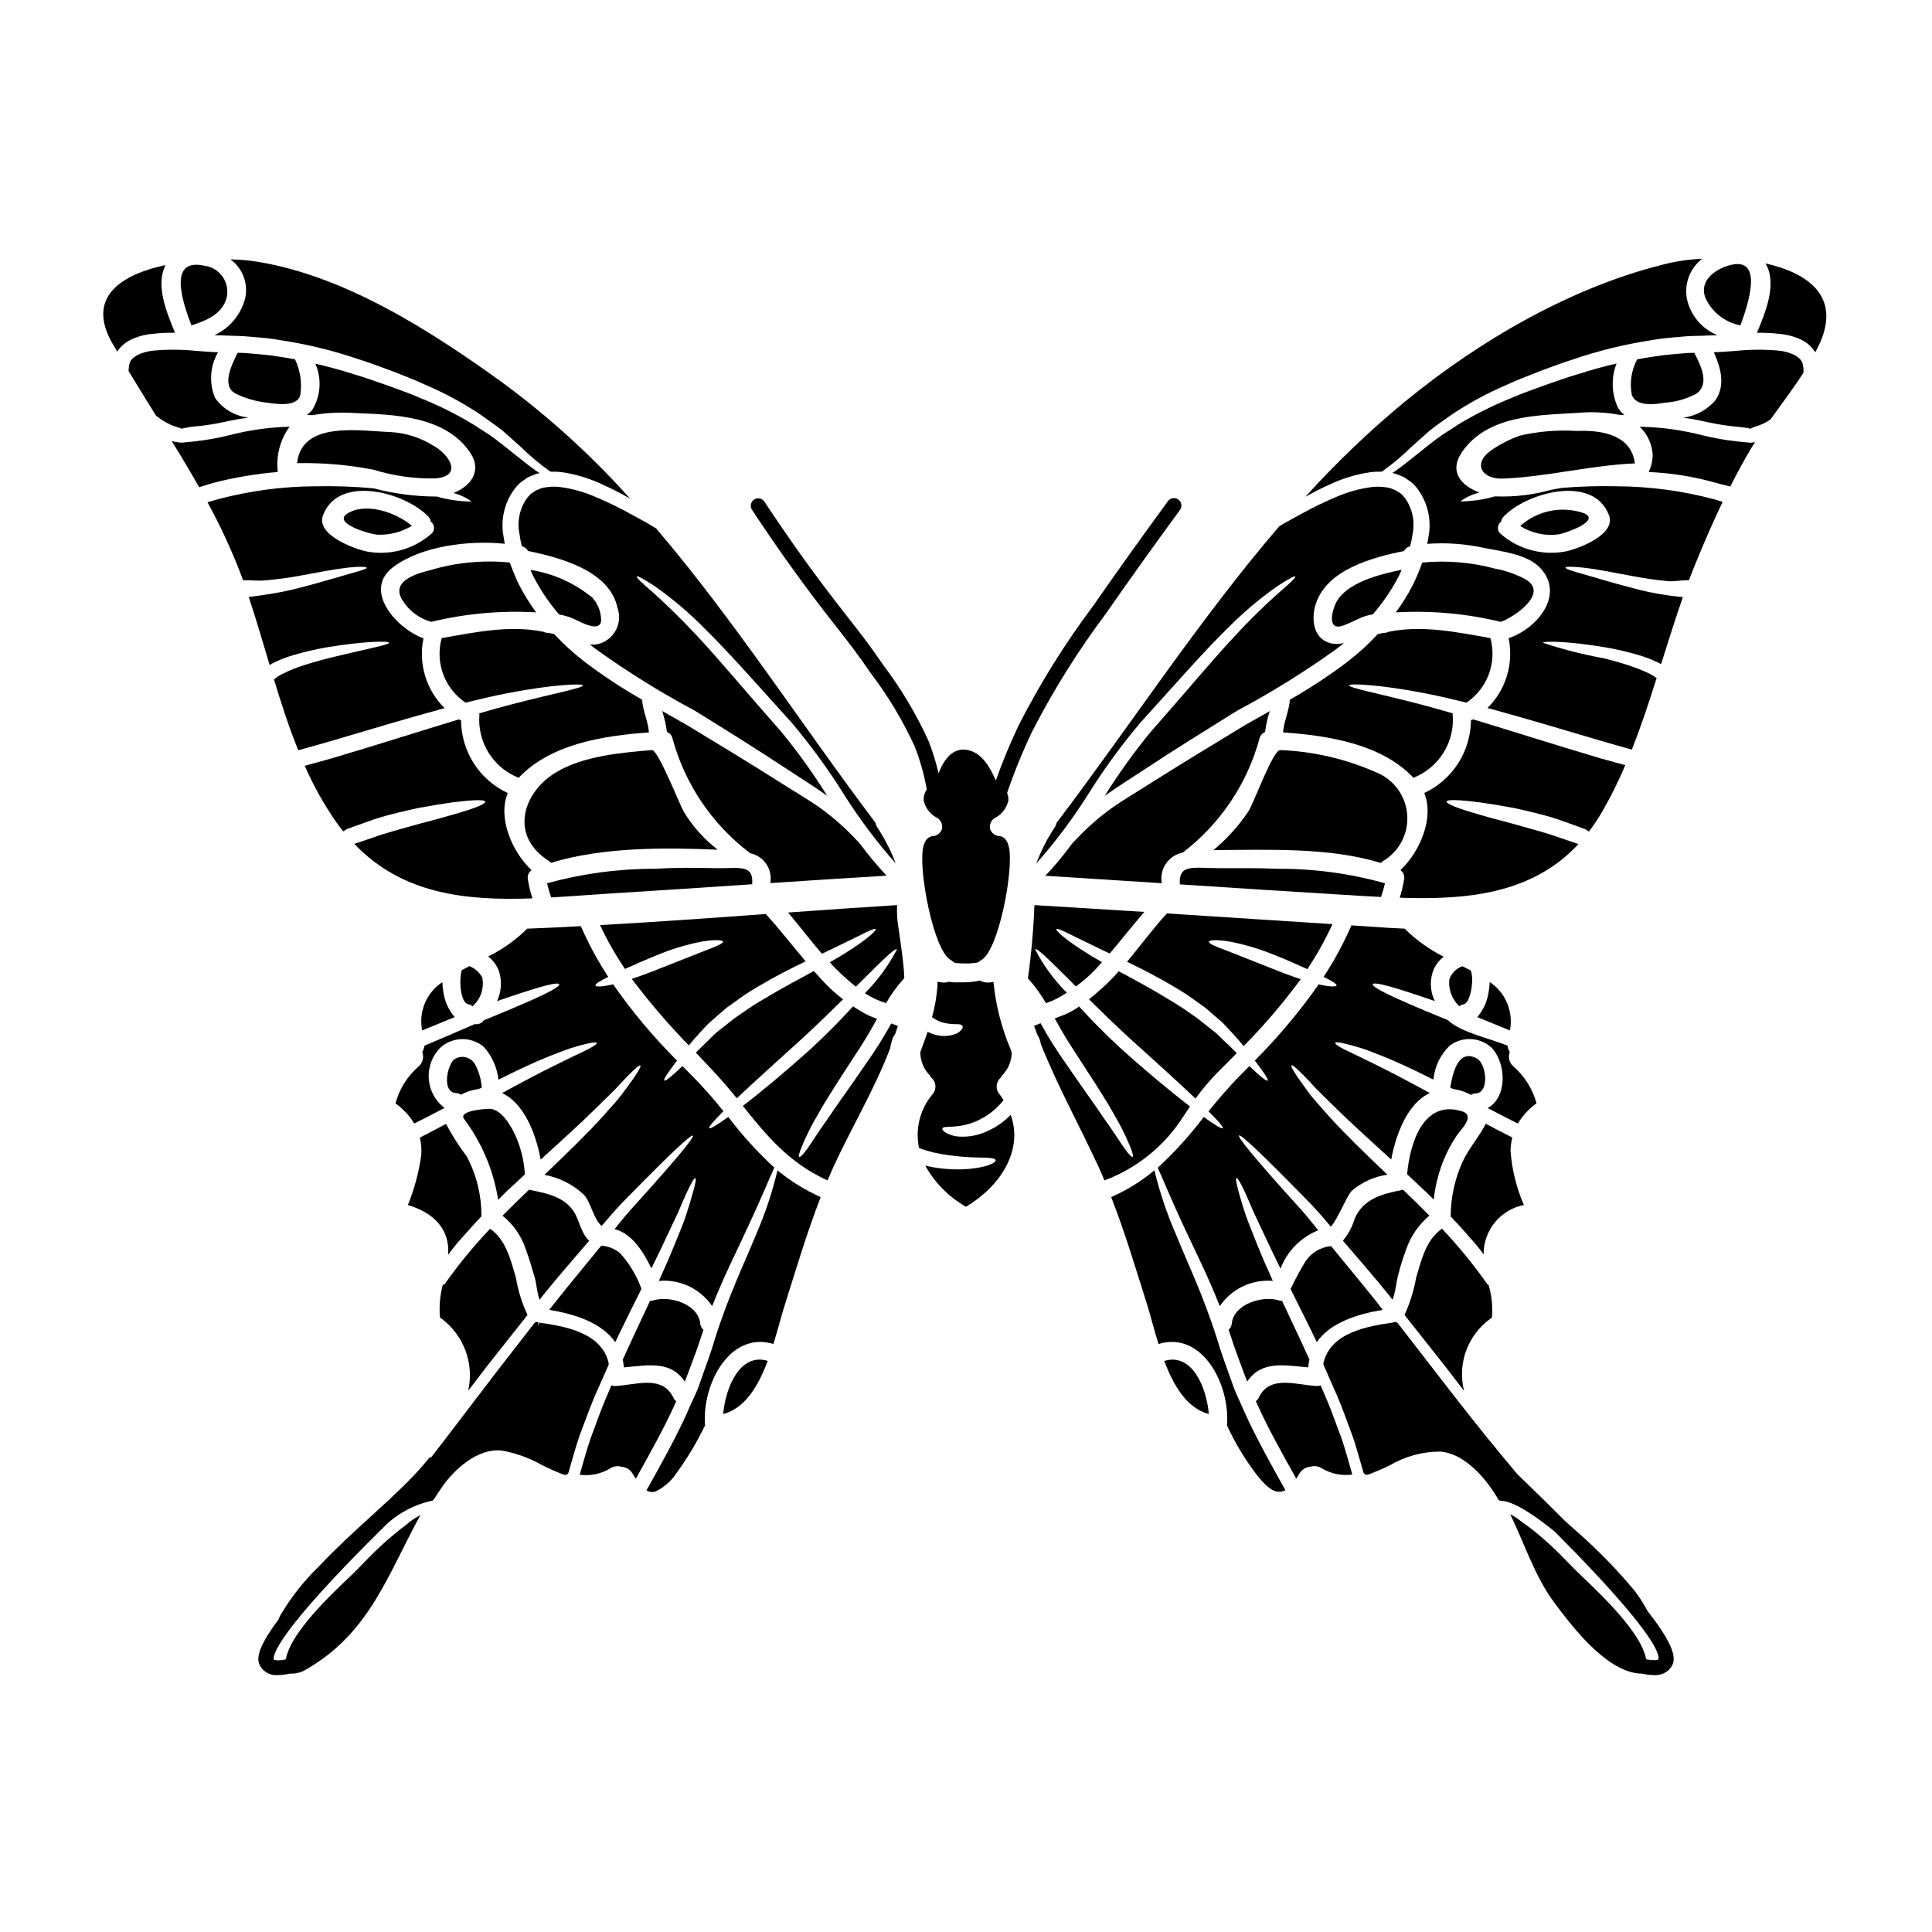 <?xml version="1.0" encoding="UTF-8"?>
<!-- Uploaded to: SVG Repo, www.svgrepo.com, Generator: SVG Repo Mixer Tools -->
<svg fill="#000000" width="800px" height="800px" version="1.1" viewBox="144 144 512 512" xmlns="http://www.w3.org/2000/svg">
 <g>
  <path d="m388.83 356.33c0.488 1.938 1.797 3.566 3.59 4.453 0.969 0.633 1.449 1.797 1.207 2.926-0.363 1.082-1.355 1.824-2.496 1.871-0.887 0.113-2.039 0.742-2.508 3.082-1.223 6.172 2.785 27.125 7.246 29.684h0.004c0.219 0.129 0.422 0.277 0.609 0.449 0.25 0.25 0.582 0.402 0.938 0.43 0.789 0.055 1.633 0.109 2.574 0.109 0.938 0 1.875-0.066 2.805-0.199 0.32-0.043 0.617-0.191 0.844-0.422 0.145-0.137 0.309-0.25 0.484-0.348 4.508-2.602 8.516-23.559 7.281-29.727-0.465-2.32-1.613-2.949-2.508-3.062v0.004c-1.148-0.039-2.152-0.785-2.519-1.875-0.234-1.082 0.199-2.199 1.105-2.836 1.844-0.898 3.203-2.559 3.715-4.543 0.094-0.738-0.016-1.492-0.309-2.176 1.895-5.547 4.109-10.98 6.633-16.273 5.609-10.941 12.141-21.383 19.52-31.219 6.363-9.156 12.988-18.41 19.652-27.508 0.648-0.875 0.465-2.109-0.41-2.758s-2.109-0.465-2.758 0.41c-6.691 9.129-13.328 18.414-19.707 27.59v0.004c-7.508 10-14.145 20.625-19.836 31.758-2.277 4.785-4.309 9.688-6.082 14.68-1.539-3.512-3.68-7.238-7.301-8.043-4.082-0.906-6.484 2.527-7.871 6.129v0.004c-0.695-2.965-1.605-5.871-2.719-8.703-3.262-7.109-7.289-13.84-12.012-20.074-3.543-5.219-6.41-8.852-9.422-12.699l-2.453-3.148c-6.691-8.605-13.273-17.836-19.598-27.426-0.617-0.852-1.797-1.066-2.676-0.488-0.879 0.582-1.148 1.75-0.605 2.652 6.371 9.707 13.039 19.02 19.754 27.703l2.469 3.148c2.977 3.789 5.781 7.371 9.273 12.488 4.551 5.992 8.441 12.461 11.602 19.289 1.477 3.738 2.57 7.613 3.269 11.57-0.645 0.895-0.926 2-0.785 3.094z"/>
  <path d="m273.22 505.84c3.766-4.769 7.293-9.203 10.578-13.363l0.004 0.004c-1.48-3.133-2.516-6.453-3.074-9.867-1.406-4.746-2.598-9.996-6.84-12.988v-0.004c-4.43 4.664-8.508 9.645-12.203 14.906l-0.293-0.211c-0.797 2.887-1.062 5.898-0.785 8.883 0.168 0.09 0.332 0.195 0.48 0.32 2.875 2.164 5.062 5.113 6.305 8.496 1.238 3.379 1.477 7.043 0.684 10.559 1.754-2.328 3.477-4.555 5.144-6.734z"/>
  <path d="m292.39 273.06c-1.621-0.188-3.262-0.086-4.852 0.289-0.344 0.129-0.688 0.32-1.059 0.449-0.34 0.105-0.656 0.273-0.93 0.504-0.273 0.195-0.555 0.371-0.852 0.531-0.289 0.293-0.633 0.715-0.953 1.059h0.004c-2.035 2.789-2.789 6.309-2.07 9.684 0.145 1.09 0.359 2.172 0.637 3.234 0.027 0 0.055 0.023 0.078 0.023 0.668 0.121 1.234 0.562 1.512 1.184 8.57 1.746 21.695 5.25 23.734 15.062 0.691 1.934 0.543 4.066-0.406 5.883-0.953 1.82-2.621 3.156-4.606 3.688-0.762 0.195-1.555 0.23-2.332 0.109 0.477 0.371 0.957 0.789 1.434 1.137h-0.004c8.43 6.062 17.25 11.559 26.414 16.445 8.66 5.356 16.844 10.473 24.344 15.434 3.715 2.465 7.266 4.613 10.742 7.133l-0.004-0.004c-3.688-5.926-7.766-11.605-12.199-17-9.281-10.496-16.285-18.961-21.93-25.004-5.648-6.047-9.863-9.941-12.594-12.383-2.785-2.363-3.902-3.504-3.738-3.738 0.16-0.234 1.574 0.504 4.691 2.519h-0.004c4.906 3.445 9.477 7.344 13.656 11.641 6.019 5.902 13.234 14.133 22.676 24.555 5.094 6.039 9.754 12.434 13.938 19.137 4.059 6.418 8.629 12.504 13.66 18.191-1.297-3.422-2.977-6.688-5-9.734-0.18-0.344-0.309-0.707-0.395-1.086-19.332-25.586-37.129-53.355-58.102-77.965-0.875-0.531-1.75-1.062-2.652-1.574-1.352-0.742-2.731-1.512-4.16-2.281h-0.004c-2.883-1.602-5.848-3.047-8.887-4.332-3.109-1.402-6.406-2.344-9.789-2.789z"/>
  <path d="m541.67 308.81c2.945-0.902 13.34-7.562 6.441-11.379-2.508-1.309-5.199-2.238-7.981-2.754-6.262-1.68-12.773-2.219-19.223-1.594-0.676 1.914-1.457 3.793-2.34 5.625-1.336 2.656-2.894 5.191-4.664 7.582 9.246-0.535 18.52 0.285 27.523 2.438 0.086 0.012 0.168 0.039 0.242 0.082z"/>
  <path d="m533.77 401.18-2.227-1.113h-0.004c-1.645 0.578-2.926 1.887-3.469 3.543-0.242 2.652 0.754 5.266 2.703 7.082 0.293-0.289 0.676-0.477 1.086-0.531 1.801-0.289 2.887-6.469 1.91-8.98z"/>
  <path d="m514.65 296.77c0.297-0.582 0.531-1.18 0.789-1.777-6.102 1.246-14.508 3.449-17.289 8.57-0.984 1.828-2.785 7.848 1.855 6.203 1.383-0.504 2.68-1.18 4.031-1.773l-0.008-0.004c1.195-0.586 2.477-0.984 3.793-1.184 2.656-3.07 4.945-6.438 6.828-10.035z"/>
  <path d="m538.8 404.25c-0.043 0.914-0.152 1.828-0.316 2.731-0.352 2.426-1.391 4.703-2.996 6.555 2.625 1.086 5.543 2.277 8.66 3.543 0.965-4.965-1.141-10.023-5.348-12.828z"/>
  <path d="m262.8 475.29c0 0.426-0.027 0.824-0.055 1.246 0.789-1.008 1.539-2.043 2.305-2.973 2.281-2.519 4.402-5.012 6.527-7.215v-0.023 0.004c0.043-5.519-1.285-10.961-3.871-15.836-2.062-2.734-3.906-5.633-5.512-8.656-2.176 1.18-4.484 2.391-6.922 3.633h-0.004c0.359 1.527 0.484 3.102 0.371 4.668-0.641 4.527-1.828 8.961-3.543 13.203 5.715 1.715 10.621 5.375 10.703 11.949z"/>
  <path d="m538.97 313.1c-8.938-1.574-18.035-3.5-26.996-1.668h-0.004c-0.367 0.211-0.793 0.301-1.219 0.266-0.453 0.105-0.875 0.184-1.301 0.293-0.105 0.027-0.184 0-0.293 0.027l0.004-0.004c-2.496 2.691-5.211 5.164-8.117 7.402-4.852 3.66-9.938 7.008-15.219 10.02 0 0.055 0.027 0.082 0 0.133-0.238 2.918-1.574 5.621-1.801 8.512 12.172 0.902 26.012 3.047 34.551 12.035l-0.004 0.004c3.305-1.297 6.102-3.629 7.973-6.641 1.875-3.016 2.727-6.555 2.426-10.09-0.027-0.133 0.023-0.211 0.023-0.344-2.781-0.789-5.438-1.574-7.871-2.203-12.062-3.18-19.703-4.508-19.598-5.25 0.027-0.477 7.902-0.266 20.312 2.176 3.312 0.637 6.922 1.484 10.793 2.441 2.715-1.832 4.789-4.465 5.926-7.535 1.137-3.066 1.281-6.418 0.414-9.574z"/>
  <path d="m267.39 330.21c3.844-0.957 7.477-1.801 10.766-2.441 12.438-2.441 20.285-2.652 20.34-2.148 0 0.742-7.613 2.07-19.598 5.223-2.469 0.637-5.117 1.406-7.902 2.203 0.031 0.113 0.051 0.227 0.055 0.344-0.297 3.535 0.551 7.074 2.426 10.086 1.871 3.016 4.668 5.344 7.969 6.644 8.508-8.988 22.379-11.137 34.527-12.035-0.211-2.894-1.574-5.598-1.801-8.512 0-0.051 0.023-0.078 0.023-0.133v-0.004c-5.289-3.004-10.375-6.352-15.223-10.02-2.91-2.242-5.633-4.719-8.141-7.402-0.078-0.027-0.16 0-0.266-0.027-0.426-0.105-0.879-0.184-1.305-0.293l0.004 0.004c-0.422 0.035-0.848-0.055-1.219-0.266-8.961-1.832-18.059 0.105-26.992 1.668-0.879 3.156-0.734 6.508 0.402 9.578 1.137 3.07 3.215 5.707 5.934 7.531z"/>
  <path d="m279.11 293.08c-7.094-0.711-14.254-0.027-21.082 2.016-2.809 0.715-10.98 2.68-7.242 8.168v-0.004c1.734 2.723 4.418 4.699 7.531 5.547 0.105-0.027 0.156-0.082 0.266-0.082 9-2.152 18.266-2.973 27.5-2.438-1.758-2.394-3.32-4.934-4.668-7.582-0.863-1.836-1.633-3.715-2.305-5.625z"/>
  <path d="m332.73 490.13c3.207-8.141 6.5-14.504 8.855-19.68 4.348-9.203 6.473-14.609 7.613-17.023-4.453-4.109-8.535-8.598-12.199-13.422-2.945 2.121-4.801 3.211-5.039 2.973-0.234-0.238 1.18-1.938 3.762-4.508-2.746-3.453-5.684-6.746-8.805-9.867-0.688-0.688-1.379-1.406-2.066-2.094-2.754 2.68-4.562 4.109-4.824 3.844-0.266-0.266 1.035-2.172 3.394-5.277h-0.004c-6.227-6.223-11.891-12.984-16.922-20.207-2.785 0.637-4.562 0.715-4.695 0.297-0.133-0.422 1.18-1.18 3.398-2.281l-0.004-0.004c-2.797-4.269-5.227-8.766-7.266-13.445-4.668 0.27-9.309 0.48-13.977 0.664h-0.238c-3.019 3.008-6.516 5.5-10.34 7.375 1.25 0.973 2.223 2.266 2.809 3.738 0.887 2.656 0.727 5.551-0.453 8.09 2.574-0.879 4.824-1.645 6.711-2.254 6.84-2.227 9.543-2.731 9.758-2.199 0.211 0.531-2.199 1.969-8.75 4.824-2.867 1.27-6.578 2.809-11.168 4.691-0.156 0.133-0.293 0.32-0.449 0.453l0.004-0.004c-0.543 0.508-1.289 0.723-2.016 0.582-3.844 1.672-8.266 3.582-13.34 5.727v0.004c-0.059 0.594-0.258 1.168-0.582 1.672 0.527 1.371 0.121 2.93-1.008 3.871-2.961 2.57-5.078 5.969-6.074 9.758 2.008 1.41 3.699 3.227 4.961 5.328 2.836-1.434 5.516-2.812 8.035-4.137h-0.004c-2.477-1.879-4.008-4.75-4.184-7.852-0.18-3.106 1.012-6.133 3.254-8.285 3.234-2.762 7.988-2.809 11.273-0.105 2.219 2.418 3.598 5.488 3.938 8.75 5.512-2.754 10.105-4.902 13.777-6.336 2.148-0.824 3.938-1.539 5.492-2.043s2.809-0.824 3.789-1.059c1.969-0.48 2.867-0.531 2.973-0.27 0.105 0.266-0.664 0.789-2.441 1.723-0.875 0.453-2.039 1.012-3.5 1.672-1.434 0.715-3.148 1.535-5.172 2.543-3.633 1.777-8.266 4.219-13.949 7.32 5.832 2.676 8.988 10.82 10.234 17.633 5.969-5.438 10.77-9.785 14.375-13.363 2.121-2.121 4.008-3.871 5.465-5.383 1.457-1.512 2.598-2.809 3.543-3.738 1.859-1.883 2.809-2.625 3.023-2.441 0.211 0.184-0.293 1.18-1.832 3.422-0.789 1.09-1.773 2.496-3.074 4.219s-3.078 3.578-5.094 5.902c-3.738 4.164-8.91 9.176-15.406 15.41l-0.004 0.004c3.906 0.715 7.519 2.539 10.422 5.25 1.777 1.773 2.652 6.656 4.746 8.297 2.469-2.891 4.723-5.543 6.945-7.688 12.016-12.254 16.816-16.629 17.211-16.23 0.398 0.398-3.711 5.465-15.086 18.105-1.832 1.91-3.688 4.188-5.652 6.656 4.562 1.141 7.562 5.902 9.762 10.395 1.328-2.703 2.519-5.144 3.543-7.344 1.406-2.996 2.598-5.543 3.606-7.664 0.902-2.176 1.668-3.871 2.277-5.227 1.246-2.648 1.938-3.762 2.203-3.656 0.27 0.105 0.078 1.352-0.742 4.188-0.395 1.434-0.957 3.262-1.672 5.512-0.715 2.246-1.855 4.852-3.102 7.981-1.141 2.809-2.519 5.992-4.137 9.543 2.734-0.25 5.488 0.238 7.969 1.41 2.484 1.176 4.606 2.992 6.148 5.262z"/>
  <path d="m264.26 424.83c-1.723 1.695-3.262 8.539 0.582 8.855 0.477 0 0.938 0.148 1.328 0.426 1.312-0.734 2.75-1.219 4.242-1.434 0.453-0.062 0.891-0.227 1.273-0.477-0.172-2.195-0.805-4.328-1.855-6.258-0.559-0.926-1.48-1.57-2.539-1.785-1.062-0.211-2.16 0.031-3.031 0.672z"/>
  <path d="m296.91 308.41c1.086 0.504 6.629 3.543 6.387-0.395v0.004c-0.098-2.086-0.914-4.07-2.305-5.621-4.715-3.883-10.383-6.426-16.414-7.375 0.266 0.582 0.504 1.18 0.789 1.75v0.004c1.859 3.617 4.148 7 6.816 10.074 1.648 0.266 3.246 0.793 4.727 1.559z"/>
  <path d="m264.6 359.72c-2.547 0.742-5.547 1.574-8.91 2.441-3.312 0.957-6.867 1.859-10.664 3.051-1.91 0.637-3.762 1.301-5.566 1.91-0.531 0.184-1.18 0.371-1.574 0.504 12.758 13.383 29.594 15.09 47.203 14.453v-0.004c-0.523-1.621-0.918-3.277-1.18-4.961-0.219-0.953 0.156-1.949 0.957-2.519-5.117-4.773-9.055-13.871-6.297-20.422v0.004c-3.684-1.719-6.805-4.445-8.996-7.867-2.191-3.426-3.367-7.398-3.387-11.461-0.219-0.039-0.434-0.102-0.641-0.188-9.84 2.969-21.215 6.629-33.574 10.289-2.465 0.688-4.824 1.352-7.211 1.988 2.328 5.324 5.18 10.406 8.512 15.168 0.559 0.789 1.113 1.512 1.672 2.227 0.293-0.184 0.582-0.375 0.875-0.531l0.105-0.078 0.211-0.078 0.184-0.055 0.32-0.133 1.328-0.477c1.773-0.637 3.633-1.301 5.512-1.969 3.871-1.219 7.797-2.094 11.246-2.867 3.449-0.637 6.578-1.141 9.203-1.512 5.223-0.66 8.539-0.789 8.66-0.184 0.117 0.602-2.875 1.824-7.988 3.269z"/>
  <path d="m436.13 405.81c-1.141 1.035-2.305 2.043-3.543 3.023 3.18 3.148 6.789 6.629 10.688 10.234 6.867 6.176 13.074 11.809 17.555 16.07h-0.004c1.793-2.481 3.766-4.82 5.906-7.004 1.695-1.672 3.367-3.34 5.012-5.039-0.957-1.008-1.969-2.016-3.148-3.051-0.637-0.637-1.301-1.27-1.969-1.938-0.668-0.664-1.574-1.246-2.363-1.91-0.789-0.66-1.645-1.328-2.492-1.969-0.715-0.609-1.723-1.219-2.602-1.859-1.801-1.301-3.762-2.519-5.777-3.711-4.481-2.758-8.914-5.121-12.914-7.25-1.367 1.547-2.82 3.016-4.348 4.402z"/>
  <path d="m266.96 440.5c4.727 6.305 7.832 13.672 9.055 21.457l2.121-2.121c1.723-1.617 3.367-3.129 4.961-4.613h-0.004c-0.223-4.125-1.328-8.148-3.234-11.809-1.246-2.176-3-4.988-5.676-5.543-0.613-0.125-8.836 0.312-7.223 2.629z"/>
  <path d="m307.04 499.69c0.508-1.008 0.984-2.039 1.461-3.023 1.969-4.059 3.816-7.742 5.492-11.113h-0.004c-1.25-3.473-3.16-6.668-5.625-9.414-1.406-1.195-3.164-1.902-5.008-2.016-0.105 0.105-0.184 0.211-0.293 0.32-3.543 4.406-7.664 9.258-12.09 14.879-0.453 0.582-0.93 1.18-1.41 1.801 6.871 1.141 13.926 3.422 17.477 8.566z"/>
  <path d="m325.49 510.14c0.395-1.035 0.789-2.094 1.18-3.102 1.18-3.184 2.336-6.18 3.289-9.23 0.156-0.477 0.316-0.902 0.477-1.379h0.004c-0.484-0.398-0.789-0.969-0.852-1.594-0.531-5.379-8.352-7.637-12.703-6.152h0.004c-0.211 0.055-0.422 0.082-0.637 0.082-1.352 2.918-2.836 6.07-4.43 9.492-0.875 1.934-1.832 3.938-2.781 6.047v0.004c0.137 0.68 0.234 1.371 0.289 2.066 6.402-0.559 12.367-1.883 16.16 3.766z"/>
  <path d="m538.91 493.51c0.148-0.117 0.309-0.223 0.473-0.32 0.25-2.957-0.062-5.938-0.922-8.777l-0.16 0.105h-0.004c-3.684-5.262-7.75-10.242-12.168-14.906-4.269 2.996-5.41 8.246-6.844 12.988v0.004c-0.598 3.406-1.629 6.723-3.074 9.867 3.285 4.16 6.789 8.594 10.578 13.363 1.672 2.203 3.422 4.457 5.199 6.762-0.883-3.512-0.695-7.203 0.539-10.605 1.234-3.398 3.457-6.356 6.383-8.48z"/>
  <path d="m536.05 356.62c2.629 0.371 5.758 0.875 9.203 1.512 3.449 0.789 7.371 1.645 11.219 2.867 1.91 0.688 3.766 1.352 5.543 1.969l1.328 0.504 0.32 0.105 0.16 0.055 0.207 0.102 0.133 0.055c0.32 0.184 0.609 0.371 0.93 0.582h-0.004c1.34-1.77 2.562-3.621 3.66-5.543 2.227-3.891 4.219-7.914 5.969-12.039-2.227-0.609-4.434-1.219-6.691-1.855-12.359-3.66-23.762-7.32-33.598-10.289-0.195 0.086-0.402 0.148-0.609 0.184-0.023 4.066-1.199 8.039-3.391 11.461-2.195 3.426-5.312 6.152-8.996 7.871 2.731 6.551-1.18 15.645-6.297 20.422l-0.004-0.004c0.801 0.57 1.176 1.566 0.953 2.519-0.254 1.629-0.633 3.234-1.137 4.805 17.848 0.609 35.031-0.957 47.363-14.219-0.375-0.129-1.141-0.371-1.75-0.582-1.801-0.609-3.66-1.27-5.57-1.91-3.816-1.18-7.344-2.094-10.66-3.051-3.371-0.848-6.391-1.695-8.91-2.441-5.094-1.457-8.168-2.676-8.039-3.285 0.129-0.609 3.418-0.457 8.668 0.207z"/>
  <path d="m483.15 488.68c-4.375-1.484-12.203 0.789-12.73 6.152-0.066 0.617-0.359 1.184-0.824 1.594 0.156 0.477 0.316 0.902 0.477 1.379 0.953 3.051 2.094 6.047 3.262 9.23 0.395 1.008 0.766 2.066 1.18 3.102 3.816-5.648 9.785-4.328 16.176-3.766h0.004c0.047-0.699 0.152-1.391 0.32-2.066-0.984-2.098-1.91-4.137-2.785-6.047-1.617-3.426-3.074-6.578-4.457-9.492v-0.004c-0.211 0-0.418-0.027-0.621-0.082z"/>
  <path d="m492.96 499.69c3.543-5.144 10.629-7.422 17.477-8.566-0.449-0.609-0.93-1.219-1.379-1.801-4.457-5.621-8.566-10.473-12.117-14.879h-0.004c-0.055-0.078-0.117-0.148-0.184-0.215-2.762 0.254-5.262 1.746-6.789 4.059-1.453 2.363-2.766 4.809-3.938 7.32 1.668 3.344 3.496 7.027 5.488 11.055 0.465 0.988 0.984 2.019 1.445 3.027z"/>
  <path d="m423.61 363.09c-2.035 3.047-3.707 6.32-4.988 9.75 5.031-5.688 9.598-11.773 13.656-18.191 4.184-6.711 8.844-13.113 13.949-19.148 9.445-10.418 16.625-18.641 22.648-24.555 4.191-4.293 8.773-8.191 13.68-11.641 3.148-2.016 4.535-2.754 4.695-2.519s-0.984 1.406-3.738 3.762c-4.422 3.887-8.625 8.012-12.594 12.359-5.652 6.047-12.68 14.508-21.93 25.004h-0.004c-4.434 5.398-8.52 11.078-12.223 17 3.5-2.519 7.027-4.668 10.738-7.133 7.508-4.961 15.742-10.078 24.344-15.434v0.004c9.168-4.887 18.004-10.379 26.438-16.445 0.637-0.477 1.246-1.008 1.887-1.512-1.188 0.324-2.438 0.344-3.637 0.055-4.723-1.27-5.066-6.762-3.793-10.527 3-8.988 14.93-12.203 23.363-13.895 0.266-0.629 0.84-1.078 1.512-1.184 0.027 0 0.027-0.023 0.051-0.023 0.301-1.059 0.523-2.141 0.668-3.234 0.715-3.375-0.035-6.894-2.07-9.684-0.344-0.344-0.66-0.789-0.98-1.059-0.285-0.16-0.559-0.34-0.824-0.531-0.281-0.223-0.605-0.395-0.953-0.504-0.348-0.129-0.688-0.32-1.062-0.449-1.586-0.379-3.231-0.477-4.852-0.289-3.379 0.438-6.676 1.367-9.785 2.754-3.031 1.293-5.996 2.738-8.883 4.332l-4.164 2.281-1.746 1.031c-21.254 24.797-39.273 52.535-58.977 78.551h-0.004c-0.098 0.375-0.238 0.734-0.422 1.074z"/>
  <path d="m507.2 269.13c0.969-0.121 1.941-0.164 2.918-0.129 0.086-0.051 0.176-0.094 0.266-0.133 2.719-1.949 5.281-4.102 7.664-6.445 1.484-1.328 3.074-2.731 4.746-4.242 1.746-1.434 3.844-2.781 5.902-4.297h0.004c4.621-3.094 9.523-5.746 14.637-7.93 2.731-1.301 5.598-2.305 8.484-3.5 2.973-1.062 6.023-2.281 9.203-3.262 6.66-2.273 13.512-3.949 20.469-5.008 1.824-0.336 3.664-0.574 5.512-0.719 1.855-0.133 3.711-0.395 5.621-0.426s3.766-0.105 5.648-0.184c0.293 0 0.559-0.027 0.852-0.027h-0.004c-4.098-1.672-7.113-5.25-8.062-9.57-0.781-4.039 0.777-8.176 4.031-10.688-2.777 0.117-5.543 0.461-8.266 1.031-25.48 5.902-50.301 20.312-70.453 36.781-9.406 7.762-18.234 16.199-26.41 25.246 2.039-1.113 4.109-2.227 6.363-3.207 3.438-1.641 7.106-2.75 10.875-3.293z"/>
  <path d="m605.23 230.21c2.414-6.441 6.129-18.668-3.258-15.809-3.738 1.141-7.769 4.191-5.996 8.594 1.73 3.766 5.18 6.457 9.254 7.215z"/>
  <path d="m561.85 258.21c-5.07-0.32-10.164 0.098-15.113 1.246-2.625 0.953-5.117 2.227-7.43 3.793-5.25 3.66-2.57 7.82 3.023 7.586 11.809-0.504 23.047-3.504 34.926-4.031-0.926-7.348-8.297-8.895-15.406-8.594z"/>
  <path d="m455.27 405.57c2.059 1.203 4.051 2.516 5.965 3.938 0.957 0.715 1.859 1.246 2.785 2.07 0.824 0.715 1.617 1.434 2.414 2.094s1.574 1.328 2.254 2.07l2.016 2.172c1.086 1.18 2.039 2.254 2.863 3.312v0.004c5.473-5.535 10.535-11.465 15.141-17.742-2.441-0.789-5.117-1.801-7.926-2.945-4.535-1.773-8.621-3.394-11.613-4.586-3-1.09-4.879-1.887-4.773-2.391 0.105-0.504 2.148-0.555 5.438-0.051l-0.004 0.004c4.211 0.809 8.324 2.055 12.281 3.711 3.102 1.246 5.938 2.492 8.352 3.606 2.527-3.797 4.754-7.785 6.656-11.93-14.637-0.957-29.266-1.902-43.887-2.836-3.715 4.055-7.004 8.566-10.555 12.809 3.894 1.867 8.191 4.066 12.594 6.691z"/>
  <path d="m585.32 250.71c2.91-0.207 5.738-1.027 8.301-2.414 3.609-2.68 0.984-7.641-0.609-10.793h-0.145c-1.832 0-3.633 0.234-5.406 0.371-1.773 0.133-3.543 0.348-5.305 0.637-1.434 0.211-2.863 0.453-4.293 0.715h-0.004c-1.535 2.898-2.031 6.231-1.406 9.449 1.207 3.199 6.18 2.488 8.867 2.035z"/>
  <path d="m508.6 348.64c-7.996-3.531-16.59-5.519-25.324-5.859-1.91-0.133-7.086 14.27-8.457 16.285l-0.004-0.004c-2.57 3.828-5.68 7.266-9.227 10.211 14.508-0.027 30.367-0.824 44.395 3.422 0.117-0.164 0.262-0.305 0.422-0.426 4.371-2.535 6.902-7.348 6.516-12.383-0.383-5.035-3.617-9.406-8.32-11.246z"/>
  <path d="m551.19 436.39c-1.016-3.773-3.129-7.16-6.07-9.73-1.145-0.934-1.555-2.5-1.008-3.871-0.336-0.5-0.539-1.074-0.59-1.676-4.293-1.801-12.539-3.543-15.805-6.762-4.59-1.883-8.328-3.422-11.164-4.691-6.555-2.867-8.938-4.297-8.754-4.824 0.184-0.527 2.918-0.027 9.734 2.199 1.91 0.609 4.164 1.379 6.691 2.254l0.004 0.004c-1.324-2.723-1.391-5.887-0.184-8.66 0.613-1.207 1.484-2.266 2.547-3.102-3.824-1.91-7.312-4.414-10.344-7.426-1.352-0.082-2.703-0.133-4.082-0.211-3.34-0.238-6.691-0.453-10.023-0.664h-0.004c-2.062 4.754-4.527 9.324-7.371 13.656 2.227 1.086 3.543 1.883 3.422 2.281-0.121 0.402-1.938 0.344-4.723-0.297v0.004c-5.059 7.199-10.719 13.953-16.926 20.184 2.387 3.148 3.684 5.039 3.394 5.301-0.293 0.266-2.07-1.18-4.824-3.844-0.688 0.688-1.355 1.406-2.07 2.094-3.312 3.316-6.125 6.656-8.777 9.891 2.574 2.547 4.008 4.191 3.738 4.457-0.27 0.266-2.066-0.824-4.988-2.945-3.66 4.836-7.746 9.336-12.203 13.445 1.137 2.414 3.258 7.797 7.582 17 2.391 5.172 5.648 11.535 8.859 19.68 1.539-2.262 3.652-4.074 6.125-5.25 2.473-1.176 5.211-1.672 7.938-1.441-1.594-3.543-3-6.734-4.113-9.543-1.242-3.148-2.336-5.731-3.102-7.981-0.766-2.25-1.27-4.086-1.695-5.512-0.789-2.836-0.984-4.109-0.715-4.215 0.27-0.105 0.953 1.035 2.199 3.684 0.609 1.355 1.379 3.051 2.281 5.227 1.008 2.121 2.199 4.668 3.606 7.664 1.031 2.227 2.227 4.691 3.578 7.422 1.77-4.633 5.394-8.312 9.996-10.156-2.094-2.598-4.004-4.988-5.902-6.977-11.414-12.648-15.488-17.738-15.09-18.137 0.398-0.398 5.172 4.004 17.184 16.254v0.004c2.508 2.512 4.891 5.148 7.137 7.898 1.641-1.574 4.215-8.168 5.594-9.543 2.672-2.258 5.922-3.727 9.387-4.242-6.5-6.207-11.645-11.219-15.383-15.383-2.016-2.305-3.762-4.188-5.117-5.902-1.27-1.723-2.305-3.148-3.051-4.219-1.535-2.227-2.066-3.258-1.832-3.449 0.234-0.188 1.141 0.586 3.027 2.469 0.926 0.93 2.121 2.176 3.523 3.738 1.488 1.512 3.34 3.262 5.465 5.383 3.637 3.578 8.434 7.926 14.402 13.363 1.246-6.812 4.371-14.957 10.234-17.633-5.699-3.102-10.348-5.543-13.945-7.32-2.043-1.008-3.766-1.828-5.199-2.543-1.434-0.715-2.598-1.219-3.5-1.672-1.777-0.93-2.492-1.484-2.414-1.75 0.078-0.27 0.98-0.184 2.969 0.297 0.984 0.234 2.227 0.582 3.793 1.059 1.566 0.477 3.34 1.219 5.488 2.043 3.688 1.434 8.266 3.578 13.777 6.336l-0.004-0.004c0.285-3.477 1.863-6.723 4.418-9.098 3.426-2.477 8.141-2.133 11.168 0.824 3.762 4.328 3.938 12.969-1.219 15.809 2.519 1.328 5.168 2.703 7.981 4.109v-0.004c1.27-2.102 2.953-3.922 4.949-5.356z"/>
  <path d="m466.7 374.07c-6.441-0.023-10.422-1.18-10.02 4.297 14.293 0.953 28.594 1.863 42.902 2.731 3.473 0.211 6.945 0.449 10.395 0.609v0.004c0.422-1.188 0.777-2.402 1.059-3.633-9.305-2.609-18.926-3.902-28.59-3.844-5.269-0.242-10.469-0.137-15.746-0.164z"/>
  <path d="m449.62 351.11c-3.738 2.414-7.637 4.664-10.871 6.945-3.172 2.269-6.129 4.828-8.828 7.637-0.586 0.609-1.18 1.18-1.75 1.801l-0.004 0.004c-2.191 3.016-4.574 5.883-7.137 8.59 10.293 0.637 20.57 1.293 30.844 1.969-0.66-3.777 1.824-7.387 5.586-8.121 9.941-7.606 17.098-18.277 20.363-30.359 0.203-0.723 0.734-1.305 1.434-1.574 0.238-1.883 0.656-3.738 1.242-5.543-2.199 1.242-4.371 2.465-6.523 3.684-8.523 5.184-16.719 10.145-24.355 14.969z"/>
  <path d="m513.03 488.45c0.875-2.203 1.031-5.066 1.641-7.109h0.004c0.57-2.18 1.254-4.332 2.043-6.441 1.215-3.406 3.316-6.426 6.082-8.75-2.414-2.469-4.773-4.746-7.004-6.894-0.078 0.027-0.129 0.078-0.211 0.105-5.25 1.008-10.316 2.305-12.594 7.637v-0.004c-0.633 2.125-1.688 4.102-3.102 5.812 3.578 4.188 7.664 8.828 12.039 14.215z"/>
  <path d="m516.9 455.19c1.574 1.484 3.234 3.023 4.961 4.641 0.688 0.66 1.406 1.379 2.094 2.07 0.375-3.481 1.215-6.894 2.492-10.156 0.949-2.359 2.137-4.617 3.543-6.734 0.953-1.461 5.195-5.356 1.457-6.5-10.219-3.207-13.828 8.434-14.547 16.68z"/>
  <path d="m533.8 434.16c0.398-0.262 0.871-0.398 1.348-0.395 3.66-0.266 2.731-7.82 0.32-9.203-5.066-2.836-6.496 3.871-7.133 7.641 0.371 0.258 0.801 0.422 1.246 0.477h0.023c1.473 0.25 2.891 0.75 4.195 1.48z"/>
  <path d="m547.85 463.33c-1.996-4.578-3.195-9.469-3.543-14.453 0.031-1.152 0.191-2.301 0.477-3.418-2.492-1.242-4.824-2.465-7.027-3.656-1.801 3.543-4.562 6.551-6.234 10.234v-0.004c-2.008 4.5-3.055 9.371-3.074 14.297 0 0-0.027 0-0.027 0.023 2.148 2.203 4.269 4.695 6.523 7.215 0.789 0.902 1.516 1.883 2.254 2.867 0-0.375-0.023-0.789 0-1.141v-0.004c0.48-5.918 4.828-10.801 10.652-11.961z"/>
  <path d="m286.99 488.45 1.113-1.434c4.375-5.383 8.457-10.023 12.039-14.215-1.938-1.645-2.602-5.039-3.688-7.059-2.441-4.481-7.398-5.488-12.012-6.387-0.078-0.027-0.133-0.078-0.211-0.105-2.25 2.148-4.613 4.457-7.055 6.918v0.004c2.816 2.269 4.934 5.297 6.102 8.727 0.93 2.519 1.695 5.117 2.441 7.691 0.5 1.773 0.582 4.004 1.27 5.859z"/>
  <path d="m456.49 441.53c0.957-1.457 1.914-2.887 2.867-4.293-4.902-3.793-11.48-9.203-18.5-15.539-4.082-3.766-7.742-7.508-10.871-10.953v-0.004c-1 0.699-2.051 1.309-3.148 1.832-1.086 0.504-2.199 0.902-3.34 1.301 2.07 3.766 3.981 6.894 5.969 9.863 4.109 6.363 7.398 11.324 9.602 15.305l-0.008-0.004c1.672 2.777 3.133 5.668 4.379 8.66 0.766 1.859 0.953 2.731 0.711 2.867-0.238 0.133-0.902-0.504-2.066-2.121-1.164-1.617-2.781-4.242-5.406-7.902-2.496-3.738-5.969-8.484-10.266-14.773-2.422-3.406-4.644-6.949-6.656-10.609-0.582 0.211-1.141 0.453-1.723 0.688 0.293 0.852 0.609 1.645 0.93 2.469h-0.004c0.219 0.324 0.398 0.672 0.531 1.035 0.152 0.461 0.277 0.93 0.371 1.406 4.43 11.113 10.234 21.559 15.25 32.434 0.555 1.18 1.062 2.414 1.574 3.633 7.988-2.988 14.895-8.316 19.805-15.293z"/>
  <path d="m405.74 443.73c-2.281 1.09-4.797 1.602-7.32 1.488-1.352-0.035-2.676-0.41-3.844-1.09-0.715-0.477-0.93-0.82-0.824-1.059 0.211-0.637 1.535-0.266 4.586-0.688 2.027-0.297 3.988-0.953 5.785-1.938 2.254-1.215 4.238-2.875 5.832-4.883-0.32-0.527-0.66-1.031-1.035-1.535-0.57-0.637-0.855-1.48-0.785-2.332 0.07-0.855 0.492-1.641 1.16-2.176 0.074-0.18 0.172-0.348 0.289-0.504 1.586-1.629 2.496-3.801 2.547-6.074-0.133-0.395-0.293-0.766-0.426-1.137-2.336-5.609-3.828-11.535-4.426-17.582-0.273 0.059-0.547 0.102-0.824 0.129-0.957 0.141-1.938-0.035-2.785-0.504-0.883 0.203-1.777 0.348-2.676 0.426-0.93 0.055-1.883 0.078-2.891 0.055-0.887 0.039-1.773-0.008-2.652-0.133-0.609 0.199-1.254 0.254-1.887 0.156-0.383-0.039-0.762-0.102-1.137-0.184 0 0.293 0.027 0.582 0.027 0.879v-0.004c-0.188 2.883-0.676 5.734-1.461 8.512 0.688 0.52 1.449 0.941 2.258 1.246 0.996 0.32 2.027 0.516 3.074 0.582 0.824 0.055 1.383 0.027 1.832 0.055l-0.004 0.004c0.352 0.004 0.684 0.172 0.902 0.445 0.133 0.211 0.105 0.531-0.211 0.93h-0.004c-0.512 0.656-1.23 1.121-2.039 1.328-1.457 0.48-3.016 0.543-4.508 0.184-0.855-0.188-1.684-0.484-2.465-0.875-0.609 1.801-1.273 3.606-1.938 5.379v0.004c0.004 2.312 0.918 4.535 2.547 6.18 0.113 0.156 0.211 0.324 0.293 0.504 0.668 0.535 1.086 1.32 1.156 2.176 0.07 0.852-0.215 1.695-0.789 2.332-3.305 3.949-4.613 9.199-3.539 14.238 2.5 0.906 5.098 1.531 7.742 1.859 2.414 0.34 4.852 0.543 7.293 0.609 0.902 0 1.695 0.055 2.363 0.078h-0.004c0.527-0.004 1.051 0.023 1.574 0.082 0.848 0.102 1.27 0.293 1.328 0.555 0.055 0.266-0.238 0.582-1.035 0.98-0.527 0.234-1.066 0.438-1.617 0.609-0.66 0.16-1.484 0.348-2.469 0.504-2.598 0.387-5.231 0.469-7.848 0.242-1.914-0.141-3.812-0.43-5.676-0.875 2.523 4.555 6.258 8.328 10.789 10.898 9.055-5.41 15.25-14.852 11.852-24.371-1.742 1.812-3.82 3.269-6.113 4.293z"/>
  <path d="m424.43 408.44c0.789-0.426 1.539-0.875 2.277-1.355-3.379-3.387-6.215-7.277-8.406-11.531 0.559-0.453 4.617 3.684 10.82 9.863 1.863-1.344 3.606-2.852 5.199-4.508 0.582-0.637 1.141-1.305 1.723-1.938-1.434-0.824-2.785-1.574-3.981-2.363-5.488-3.371-8.324-5.996-8.113-6.363 0.266-0.504 3.738 1.484 9.332 4.137 1.434 0.715 3.051 1.484 4.801 2.305 3.102-3.633 6.047-7.394 9.176-11.02-9.707-0.613-19.418-1.215-29.125-1.805h0.004c-0.25 6.496-0.828 12.977-1.727 19.414 1.82 2.016 3.422 4.215 4.785 6.566 1.113-0.375 2.199-0.844 3.234-1.402z"/>
  <path d="m471.66 513.42c-0.766-1.668-1.27-3.449-1.91-5.09-1.18-3.312-2.336-6.5-3.18-9.387-3.688-11.723-7.981-20.469-10.742-27.367h0.004c-2.481-5.621-4.457-11.453-5.906-17.426-3.461 2.894-7.316 5.281-11.453 7.086 3.684 9.414 6.602 19.25 9.625 28.828 0.852 2.731 1.75 6.363 2.918 10.105 11.699-3.543 19.043 10.922 18.141 21.559l-0.004-0.004c2.098 4.578 4.695 8.91 7.742 12.914 1.355 1.645 3.207 4.109 5.438 4.641 0.789 0.164 1.613 0.031 2.309-0.367-4.035-7.215-7.746-13.895-10.664-20.312-0.77-1.781-1.555-3.508-2.316-5.18z"/>
  <path d="m452.54 504.67c2.469 6.551 6.023 12.566 11.809 14.055-0.586-7.051-4.457-16.332-11.809-14.055z"/>
  <path d="m335.65 518.73c5.809-1.488 9.336-7.508 11.809-14.082-7.324-2.25-11.199 7.031-11.809 14.082z"/>
  <path d="m344.19 471.58c-2.785 6.891-7.086 15.645-10.77 27.367-0.824 2.891-1.988 6.074-3.18 9.387-0.609 1.641-1.113 3.422-1.91 5.09s-1.539 3.398-2.336 5.172c-2.894 6.441-6.633 13.152-10.664 20.34l0.004 0.004c0.684 0.461 1.543 0.59 2.332 0.34 2.191-1.039 4.066-2.641 5.438-4.641 2.965-4.062 5.559-8.383 7.746-12.914-0.902-10.629 6.441-25.09 18.105-21.559 1.18-3.738 2.07-7.371 2.945-10.105 3.023-9.578 5.938-19.414 9.602-28.828l-0.004 0.004c-4.125-1.828-7.981-4.211-11.457-7.086-1.414 5.977-3.375 11.812-5.852 17.43z"/>
  <path d="m323.21 515.32c-0.332-0.211-0.59-0.516-0.738-0.879-2.973-6.258-10.133-3.34-15.516-3.129-0.32 0.008-0.637-0.059-0.93-0.184-0.582 1.379-1.18 2.754-1.773 4.191-1.328 3.148-2.469 6.523-3.789 10.02-1.035 3-1.887 6.207-2.836 9.469l-0.008 0.004c2.832 0.395 5.707-0.207 8.141-1.703 0.895-0.559 1.988-0.703 2.996-0.391 1.207 0.094 2.289 0.777 2.894 1.828 0.234 0.375 0.527 0.852 0.848 1.328 3.766-6.734 7.242-12.988 9.973-18.895 0.234-0.59 0.504-1.121 0.738-1.66z"/>
  <path d="m373.57 425.78c-4.297 6.297-7.769 11.02-10.266 14.773-2.625 3.66-4.188 6.297-5.379 7.902-1.191 1.605-1.832 2.25-2.098 2.121-0.27-0.129-0.051-1.008 0.715-2.867h0.004c1.25-2.988 2.711-5.879 4.375-8.66 2.227-3.981 5.488-8.938 9.602-15.305 1.969-2.941 3.898-6.047 5.902-9.758v0.004c-1.125-0.383-2.215-0.852-3.262-1.406-1.059-0.582-2.066-1.219-3.102-1.883-3.148 3.445-6.812 7.211-10.926 11.02-6.918 6.231-13.363 11.586-18.27 15.379 6.297 7.797 12.066 14.984 22.434 19.73 0.531-1.18 1.035-2.414 1.574-3.606 4.801-10.422 10.926-20.633 15.039-31.426v0.004c0.113-0.82 0.309-1.629 0.582-2.414 0.172-0.496 0.422-0.965 0.738-1.383 0.238-0.688 0.504-1.406 0.715-2.094-0.582-0.266-1.18-0.477-1.746-0.688-2.016 3.637-4.227 7.16-6.633 10.555z"/>
  <path d="m381.74 383.86c-9.629 0.609-19.254 1.266-28.879 1.969 3.023 3.606 5.883 7.371 8.961 10.926 1.773-0.852 3.422-1.617 4.902-2.363 5.57-2.652 9.055-4.641 9.336-4.137 0.211 0.371-2.652 2.996-8.117 6.363-1.219 0.789-2.57 1.574-4.031 2.387 0.582 0.637 1.141 1.305 1.777 1.914h0.008c1.621 1.617 3.328 3.137 5.117 4.559 6.258-6.203 10.316-10.367 10.898-9.914-2.219 4.297-5.09 8.223-8.512 11.641 1.73 1.156 3.625 2.039 5.625 2.625 1.363-2.379 2.981-4.602 4.824-6.629-0.133-4.031-0.824-8.062-1.484-12.988-0.391-2.094-0.531-4.223-0.426-6.352z"/>
  <path d="m615.05 236.89c-3.609-0.305-7.238-0.277-10.844 0.078-1.859 0.133-3.844 0.32-5.781 0.371h-0.238c1.859 4.191 3.184 8.883 0.293 12.891h-0.004c-2.164 2.43-5.129 4.012-8.352 4.453 2.016 0.293 4.059 0.66 6.047 1.113h-0.004c2.883 0.66 5.805 1.109 8.75 1.352 0.789 0.078 1.574 0.211 2.363 0.293l0.582 0.211h0.027l0.238-0.211c0.309-0.098 0.609-0.211 0.902-0.344 1.371-0.375 2.676-0.957 3.871-1.723 0.09-0.082 0.188-0.152 0.293-0.215 2.941-4.086 6.019-8.168 8.723-12.359v-0.051c0-0.293 0-0.582 0.027-0.879s-0.133-0.875-0.184-1.27c-0.32-1.98-3.262-3.422-6.711-3.711z"/>
  <path d="m608.12 261.29-0.027 0.027h-0.395l-0.16-0.027-0.609-0.051-2.414-0.238h0.004c-3.129-0.336-6.227-0.879-9.281-1.621-5.238-1.363-10.609-2.125-16.016-2.277-0.23-0.023-0.461-0.031-0.691-0.027 2.066 1.961 3.301 4.637 3.449 7.477-0.02 1.574-0.383 3.121-1.062 4.535 6.086 0.266 12.121 1.246 17.98 2.918 1.035 0.32 2.625 0.637 3.66 0.93 1.668-3.312 3.422-6.606 5.328-9.812 0.371-0.637 0.824-1.301 1.219-1.938l-0.609 0.078z"/>
  <path d="m572.39 272.87c-4.793-0.121-9.59 0.02-14.367 0.422-1.008 0.16-2.016 0.32-3.023 0.531-4.754 1.328-9.684 1.91-14.617 1.727-0.043 0-0.09-0.008-0.129-0.027-3.008 0.875-6.125 1.328-9.258 1.352 1.523-1.102 3.242-1.906 5.066-2.359-4.668-1.723-8.266-5.438-4.586-10.766 6.785-9.785 20.047-9.68 30.363-10.316 3.887-0.371 7.809-0.184 11.641 0.555 0.32-0.023 0.66-0.023 1.008-0.051-0.688-0.492-1.266-1.125-1.695-1.859-1.734-3.695-1.875-7.941-0.395-11.742-3.473 0.789-6.84 1.746-10.102 2.781-3.148 0.902-6.129 2.043-9.074 3.023-2.918 1.113-5.832 2.07-8.457 3.234h0.004c-4.969 1.988-9.766 4.371-14.348 7.133-2.016 1.383-4.004 2.519-5.805 3.871-1.801 1.355-3.422 2.703-4.988 3.938-2.387 1.883-4.562 3.711-6.656 5.039 0.188 0.023 0.375 0.059 0.555 0.105 0.551 0.172 1.09 0.379 1.621 0.609 0.57 0.188 1.109 0.465 1.594 0.824 0.527 0.371 1.059 0.742 1.574 1.141 0.375 0.371 0.664 0.711 1.008 1.086 2.922 3.648 4.113 8.391 3.262 12.988-0.078 0.664-0.238 1.328-0.371 2.016 5.109-0.371 10.246 0.004 15.25 1.113 4.535 0.902 11.348 1.645 14.715 5.277 6.656 7.16-0.879 16.094-8.379 18.617 1.387 6.719-0.719 13.68-5.598 18.5 9.363 2.519 19.887 5.703 31.055 8.988 2.441 0.688 4.797 1.355 7.188 2.043 2.465-6.207 4.559-12.57 6.574-18.961v0.004c-0.543-0.422-1.129-0.789-1.746-1.086-1.348-0.684-2.734-1.273-4.16-1.773-2.809-1.008-5.543-1.746-8.035-2.387l0.004 0.004c-5.481-0.988-10.887-2.363-16.176-4.109 0.051-0.504 6.414-0.504 16.812 1.242h-0.004c2.863 0.504 5.699 1.168 8.488 1.992 1.617 0.465 3.199 1.059 4.723 1.777 0.434 0.188 0.859 0.402 1.273 0.637 1.883-5.938 3.738-11.906 5.781-17.766-1.488-0.133-2.836-0.293-4.297-0.504v-0.004c-3.141-0.453-6.25-1.109-9.309-1.965-5.543-1.406-9.863-2.809-12.859-3.633-2.996-0.824-4.641-1.379-4.641-1.695 0-0.32 1.801-0.32 4.961 0.027 3.156 0.348 7.664 1.242 13.18 2.277 2.754 0.504 5.809 0.98 8.938 1.27 1.535 0.16 3.422-0.266 5.062-0.207h-0.004c0.207-0.016 0.41-0.043 0.613-0.082 0.688-1.883 1.434-3.738 2.203-5.594 2.094-5.094 4.328-10.16 6.691-15.141-0.742-0.211-1.484-0.453-2.227-0.664l-0.004-0.004c-8.449-2.254-17.152-3.414-25.898-3.449zm-13.496 17.262c-6.121 1.172-12.445-0.527-17.156-4.613-0.504-0.402-0.793-1.016-0.777-1.664 0.016-0.645 0.332-1.246 0.855-1.621 0.066-0.465 0.27-0.902 0.582-1.25 5.969-6.414 23.867-11.453 28.004-0.426 1.918 5.152-8.184 8.895-11.5 9.582z"/>
  <path d="m495.77 515.32-1.773-4.191c-0.297 0.125-0.613 0.188-0.93 0.184-5.383-0.211-12.566-3.148-15.512 3.129-0.152 0.363-0.414 0.668-0.746 0.879 0.238 0.555 0.477 1.086 0.742 1.641 2.703 5.902 6.203 12.176 9.969 18.895 0.293-0.477 0.582-0.93 0.824-1.328h0.004c0.605-1.043 1.684-1.727 2.887-1.832 1.012-0.309 2.106-0.164 3 0.395 2.441 1.477 5.316 2.066 8.141 1.672-0.93-3.262-1.801-6.441-2.809-9.445-1.328-3.492-2.469-6.848-3.797-9.996z"/>
  <path d="m611.89 213.82c3.148 5.328 0.027 12.809-2.277 18.379h-0.004c1.996-0.047 3.988 0.051 5.969 0.289 2.113 0.172 4.176 0.75 6.074 1.703 1.406 0.719 2.582 1.82 3.391 3.18 0.453-0.852 0.902-1.695 1.301-2.57 5.434-12.367-3.316-18.492-14.453-20.98z"/>
  <path d="m563.92 280.06c-2.879-1.035-5.984-1.27-8.988-0.684-3 0.59-5.789 1.98-8.062 4.027 3 1.887 6.562 2.672 10.078 2.227 1.645-0.211 11.297-3.527 6.973-5.57z"/>
  <path d="m577.27 565.67c-3.391-4.082-7.012-7.973-10.844-11.645-2.262-2.164-4.68-4.293-7.016-6.356l-0.457-0.395c-3.781-3.809-8.07-8.02-12.871-12.629-1.191-1.41-2.371-2.828-3.543-4.258-6.148-7.379-12.055-14.957-18.066-22.75l-9.996-12.918v-0.004c-0.254-0.328-0.688-0.461-1.082-0.328-0.031 0-0.254 0.102-0.289 0.113-6.176 0.91-16.508 2.434-18.375 10.707h0.004c-0.043 0.203-0.02 0.414 0.059 0.605 1.18 2.68 2.391 5.469 3.684 8.371 0.953 2.254 1.828 4.625 2.754 7.137l1.141 3.066c0.84 2.43 1.574 4.984 2.34 7.688l0.586 2.047c0.078 0.262 0.254 0.477 0.492 0.602 0.242 0.133 0.531 0.152 0.789 0.059 1.957-0.727 3.879-1.551 5.75-2.473 4.066-2.379 8.695-3.633 13.406-3.629 7.316 0.68 12.875 8.613 14.91 11.973l0.324 0.586c0.172 0.297 0.488 0.484 0.832 0.492 3.438 0.059 9.496 4.305 14.258 8.195 26.699 26.82 27.883 32.668 27.398 33.852 0 0-0.637 0.438-3.223-0.055-1.371-8.047-15.402-20.277-18.895-23.816-2.465-2.492-4.824-5.039-7.477-7.344l-0.004-0.004c-2.102-1.934-4.336-3.715-6.688-5.332-0.91-0.75-1.895-1.398-2.941-1.934 3.762 7.793 6.496 16.387 11.531 23.223 4.852 6.551 13.445 17.766 22.094 18.934v-0.004c0.41 0.059 0.824 0.082 1.234 0.078 1.051 0.238 2.117 0.367 3.191 0.391 1.625 0.148 3.219-0.492 4.293-1.719 1.18-1.574 2.93-3.938-5.953-15.246v0.004c-0.98-1.848-2.102-3.613-3.352-5.285z"/>
  <path d="m367.42 408.84c-1.234-0.945-2.418-1.953-3.543-3.023-1.461-1.434-2.836-2.945-4.191-4.484-4.031 2.176-8.508 4.562-13.098 7.32-2.043 1.18-3.981 2.414-5.781 3.711-0.875 0.637-1.91 1.246-2.625 1.859-0.852 0.66-1.668 1.328-2.492 1.969s-1.645 1.246-2.336 1.91c-0.688 0.66-1.355 1.301-1.969 1.938-1.062 0.98-2.043 1.969-2.973 2.918 1.617 1.723 3.234 3.449 4.879 5.172 2.144 2.336 4.109 4.641 5.969 6.918 4.508-4.242 10.688-9.84 17.5-15.988 3.879-3.59 7.477-7.09 10.66-10.219z"/>
  <path d="m371.82 367.49-1.723-1.801v-0.004c-2.711-2.805-5.668-5.359-8.832-7.637-3.234-2.281-7.16-4.535-10.898-6.945-7.609-4.824-15.805-9.785-24.367-14.984-2.121-1.219-4.297-2.441-6.5-3.684 0.574 1.809 0.992 3.66 1.246 5.543 0.699 0.27 1.23 0.852 1.434 1.574 3.258 12.121 10.449 22.82 20.445 30.414 0.02 0.055 0.055 0.102 0.105 0.133 3.672 0.711 6.086 4.25 5.406 7.93 10.266-0.691 20.535-1.348 30.816-1.969-2.543-2.715-4.926-5.574-7.133-8.57z"/>
  <path d="m303.03 389.16c1.879 4.047 4.086 7.938 6.606 11.625 2.387-1.113 5.195-2.336 8.266-3.582 3.949-1.66 8.066-2.906 12.273-3.711 3.289-0.504 5.356-0.395 5.438 0.051 0.078 0.445-1.801 1.301-4.769 2.391-3 1.18-7.086 2.809-11.613 4.586-2.785 1.141-5.41 2.094-7.797 2.894l-0.004-0.004c4.66 6.195 9.707 12.086 15.113 17.633 0.824-1.008 1.723-2.043 2.731-3.148 0.664-0.688 1.328-1.434 2.016-2.172 0.688-0.738 1.512-1.355 2.277-2.07s1.594-1.379 2.418-2.094c0.926-0.824 1.832-1.355 2.781-2.07h0.004c1.902-1.426 3.887-2.742 5.941-3.938 4.484-2.676 8.832-4.875 12.785-6.785-3.504-4.164-6.867-8.484-10.555-12.543-14.641 1.078-29.273 2.113-43.91 2.938z"/>
  <path d="m222.18 239.22c-1.434-0.27-2.867-0.504-4.328-0.715-1.723-0.293-3.504-0.504-5.277-0.637-1.773-0.133-3.582-0.371-5.41-0.371h-0.184c-1.379 2.781-4.481 8.699-0.582 10.793h-0.004c2.606 1.281 5.414 2.098 8.301 2.414 2.387 0.32 8.062 1.301 8.883-2.043 0.496-3.215 0.008-6.504-1.398-9.441z"/>
  <path d="m259.59 270.78c7.238-0.789 3.262-6.473-0.715-8.66l-0.004 0.004c-3.371-2.117-7.215-3.359-11.188-3.609-8.699-0.344-23.707-2.996-24.953 8.223h-0.004c6.781-0.133 13.551 0.445 20.211 1.723 5.387 1.676 11.012 2.461 16.652 2.32z"/>
  <path d="m208.92 223.27c-1.16 4.215-4.117 7.711-8.082 9.559 0.293 0 0.582 0.027 0.879 0.027 1.91 0.078 3.789 0.129 5.672 0.184 1.883 0.055 3.766 0.293 5.625 0.426 1.848 0.145 3.688 0.383 5.508 0.719 6.961 1.055 13.809 2.734 20.469 5.008 3.207 0.98 6.258 2.199 9.227 3.262 2.894 1.18 5.754 2.199 8.457 3.5 5.125 2.184 10.035 4.836 14.668 7.93 2.07 1.516 4.137 2.867 5.902 4.297 1.695 1.512 3.285 2.918 4.773 4.242 2.383 2.344 4.945 4.5 7.664 6.445 0.086 0.051 0.172 0.094 0.266 0.133 0.973-0.035 1.949 0.008 2.914 0.129 3.762 0.551 7.418 1.66 10.848 3.293 2.57 1.141 4.961 2.414 7.266 3.711-10.129-11.324-21.398-21.578-33.625-30.602-19.148-13.867-42.855-29.125-66.773-32.406-1.484-0.184-3.371-0.348-5.512-0.395 3.305 2.402 4.828 6.566 3.856 10.539z"/>
  <path d="m268.4 400.03-2.016 1.062c-0.789 2.465-0.426 8.723 1.75 9.055v-0.004c0.41 0.055 0.793 0.242 1.086 0.531 2.184-1.898 3.168-4.832 2.57-7.664-0.758-1.348-1.957-2.398-3.391-2.981z"/>
  <path d="m317.56 374.23c-9.66-0.008-19.273 1.285-28.586 3.844 0.293 1.273 0.656 2.531 1.09 3.762 5.117-0.293 10.262-0.715 15.352-1.031 12.648-0.789 25.293-1.609 37.922-2.469 0.426-5.543-3.606-4.109-10.047-4.269-5.254-0.129-10.48-0.156-15.73 0.164z"/>
  <path d="m325.18 359.06c-1.113-1.938-6.789-16.441-8.434-16.285-8.113 0.688-18.105 1.539-25.324 5.859-8.75 5.199-12.703 16.816-1.832 23.617v0.004c0.152 0.117 0.293 0.25 0.426 0.395 13.777-4.188 30.02-4.059 44.184-3.473h-0.004c-3.609-2.781-6.668-6.211-9.016-10.117z"/>
  <path d="m255.88 417.08c3.078-1.27 5.996-2.465 8.621-3.543h-0.004c-1.703-1.984-2.766-4.434-3.051-7.031-0.113-0.738-0.184-1.48-0.211-2.227-4.231 2.773-6.348 7.84-5.356 12.801z"/>
  <path d="m217.62 269.08c-0.512-4.254 0.605-8.547 3.129-12.012-0.09-0.004-0.18 0.004-0.266 0.027-5.356 0.152-10.676 0.918-15.859 2.277-3.035 0.746-6.117 1.285-9.227 1.621l-2.363 0.238-0.582 0.051-0.156 0.027h-0.375l-0.051-0.027-0.348-0.027c-0.488-0.051-0.977-0.129-1.457-0.234-0.188-0.031-0.375-0.078-0.559-0.137 2.496 4.031 4.934 8.09 7.266 12.227 1.219-0.371 2.363-0.715 3.609-1.113 5.652-1.461 11.418-2.434 17.238-2.918z"/>
  <path d="m236.1 280.06c-4.242 2.625 6.231 5.676 8.301 5.648 3.082 0.055 6.117-0.766 8.75-2.359-4.242-3.606-12.195-6.281-17.051-3.289z"/>
  <path d="m204.04 222.99c0.488-1.949 0.105-4.012-1.043-5.656-1.148-1.648-2.949-2.719-4.945-2.938-9.52-2.039-5.809 9.363-3.312 15.836 3.84-1.273 8.07-2.867 9.301-7.242z"/>
  <path d="m223.66 299.71c-3.074 0.809-6.191 1.438-9.336 1.887-1.488 0.184-2.867 0.453-4.406 0.609 1.969 5.902 3.711 11.961 5.543 18.031 0.52-0.328 1.059-0.621 1.621-0.871 1.531-0.719 3.117-1.312 4.746-1.777 2.789-0.824 5.621-1.492 8.484-1.992 10.395-1.746 16.73-1.746 16.785-1.27 0 0.609-6.207 1.668-16.176 4.137-2.465 0.637-5.195 1.379-8.012 2.387l0.004-0.004c-1.426 0.512-2.816 1.113-4.16 1.809-0.777 0.371-1.5 0.844-2.148 1.406 1.938 6.363 3.977 12.703 6.441 18.773l7.719-2.176c11.137-3.285 21.691-6.473 31.051-8.988v-0.004c-4.875-4.82-6.981-11.781-5.594-18.496-7.059-2.547-16.34-12.758-7.902-18.988 7.293-5.41 19.754-7.086 29.461-6.074-0.105-0.637-0.266-1.301-0.344-1.969-0.852-4.598 0.336-9.34 3.262-12.988 0.348-0.375 0.609-0.715 1.008-1.086 0.504-0.395 1.035-0.789 1.574-1.141 0.473-0.359 1.008-0.641 1.574-0.824 0.531-0.211 1.062-0.453 1.574-0.609 0.191-0.047 0.387-0.082 0.586-0.105-2.098-1.328-4.269-3.148-6.691-5.039-1.539-1.246-3.211-2.574-4.988-3.938-1.773-1.363-3.766-2.492-5.805-3.871-4.578-2.769-9.375-5.156-14.348-7.133-2.602-1.18-5.512-2.121-8.434-3.234-2.945-0.98-5.938-2.121-9.055-3.023-3.262-1.035-6.629-1.969-10.133-2.781h0.004c1.742 3.957 1.449 8.52-0.789 12.223-0.418 0.52-0.898 0.98-1.43 1.379 0.477 0.027 0.957 0.027 1.434 0.051h-0.004c3.75-0.645 7.559-0.832 11.352-0.555 10.234 0.426 23.652 0.66 30.363 10.316 3.449 4.984 0.234 9.098-4.328 10.871 1.73 0.438 3.359 1.203 4.801 2.254-3.121-0.016-6.227-0.465-9.23-1.324h-0.184c-5.512-0.016-11-0.73-16.336-2.121l-0.477-0.078c-5.031-0.453-10.09-0.625-15.141-0.516-8.738 0.035-17.438 1.195-25.883 3.445-0.93 0.27-1.801 0.531-2.731 0.789 3.418 6.227 6.406 12.68 8.934 19.32 0.133 0.426 0.293 0.852 0.453 1.273v0.004c0.215 0.059 0.438 0.094 0.66 0.105 1.645-0.055 3.543 0.156 5.066 0.023 3.148-0.293 6.18-0.66 8.934-1.18 5.512-1.008 9.996-1.883 13.184-2.227 3.184-0.348 4.902-0.234 4.961 0.055 0.055 0.293-1.672 0.789-4.641 1.617-2.973 0.828-7.363 2.188-12.875 3.617zm17.449-9.578c-3.312-0.688-13.445-4.43-11.508-9.574 4.137-11.02 22.043-5.992 27.977 0.426v0.004c0.328 0.34 0.531 0.781 0.582 1.25 0.531 0.371 0.852 0.973 0.867 1.621 0.02 0.648-0.273 1.266-0.785 1.664-4.699 4.09-11.02 5.793-17.137 4.613z"/>
  <path d="m191.89 257.44 0.211 0.211h0.023l0.609-0.211c0.789-0.078 1.574-0.32 2.363-0.371 2.934-0.246 5.848-0.688 8.723-1.328 2.019-0.449 4.035-0.789 6.051-1.086-3.582-0.363-6.828-2.269-8.887-5.223-1.633-3.938-1.332-8.414 0.82-12.094h-0.207c-1.938-0.051-3.938-0.234-5.781-0.371h-0.004c-3.606-0.355-7.234-0.383-10.848-0.078-3.473 0.293-6.414 1.723-6.691 3.711-0.086 0.422-0.148 0.844-0.188 1.273v0.453c2.391 4.004 4.828 7.926 7.269 11.828 0.582 0.449 1.18 0.875 1.773 1.27h0.004c1.184 0.781 2.481 1.379 3.844 1.777 0.297 0.105 0.602 0.184 0.914 0.238z"/>
  <path d="m184.41 232.48c1.98-0.238 3.977-0.336 5.969-0.289-2.227-5.438-5.25-12.676-2.496-17.953-11.508 2.469-21.082 8.328-14.215 20.555 0.453 0.789 0.93 1.574 1.406 2.387v-0.004c0.816-1.266 1.953-2.301 3.293-2.992 1.883-0.953 3.938-1.531 6.043-1.703z"/>
  <path d="m301.52 514.2 3.715-8.375v-0.004c0.086-0.191 0.105-0.41 0.059-0.617-1.867-8.266-12.203-9.797-18.359-10.695l-0.309 0.918 0.055-1.031h0.004c-0.402-0.148-0.859-0.023-1.129 0.316l-3.148 4.066c-2.188 2.82-4.469 5.769-6.879 8.855-4.234 5.559-8.789 11.512-13.68 17.93l-3.543 4.598c-0.273 0.016-0.527 0.148-0.703 0.363-1.719 2.121-3.543 4.148-5.473 6.078-3.281 3.289-6.785 6.484-10.176 9.574-4.356 3.969-8.855 8.074-12.988 12.457l-0.559 0.586c-3.914 3.797-7.305 8.102-10.074 12.801-0.215 0.391-0.402 0.797-0.562 1.215-7.008 9.359-5.441 11.496-4.363 12.938h-0.004c1.055 1.238 2.644 1.891 4.266 1.742 1.074-0.02 2.144-0.152 3.191-0.391 1.637 0.082 3.254-0.375 4.606-1.301 16.68-9.68 21.535-25.535 29.965-40.73-1.367 0.707-2.641 1.582-3.793 2.598-2.285 1.703-4.481 3.527-6.574 5.465-2.547 2.336-4.852 4.852-7.32 7.293-3.43 3.387-16.652 15.074-17.992 22.883-1.031 0.316-2.125 0.355-3.172 0.125-0.332-0.879-0.066-6.488 30.078-36.117 3.277-2.938 7.246-4.996 11.535-5.981 0.34 0 0.652-0.176 0.832-0.465 0.656-1.047 1.34-2.094 2.051-3.117 3.41-4.969 9.668-10.473 15.91-9.766h-0.004c3.691 0.664 7.246 1.941 10.516 3.773 1.918 0.98 3.891 1.855 5.902 2.621 0.258 0.098 0.547 0.078 0.789-0.055 0.242-0.121 0.422-0.34 0.496-0.602l0.559-1.969c0.789-2.754 1.52-5.34 2.363-7.769 0.504-1.312 0.984-2.602 1.453-3.879 0.824-2.191 1.617-4.324 2.461-6.332z"/>
 </g>
</svg>